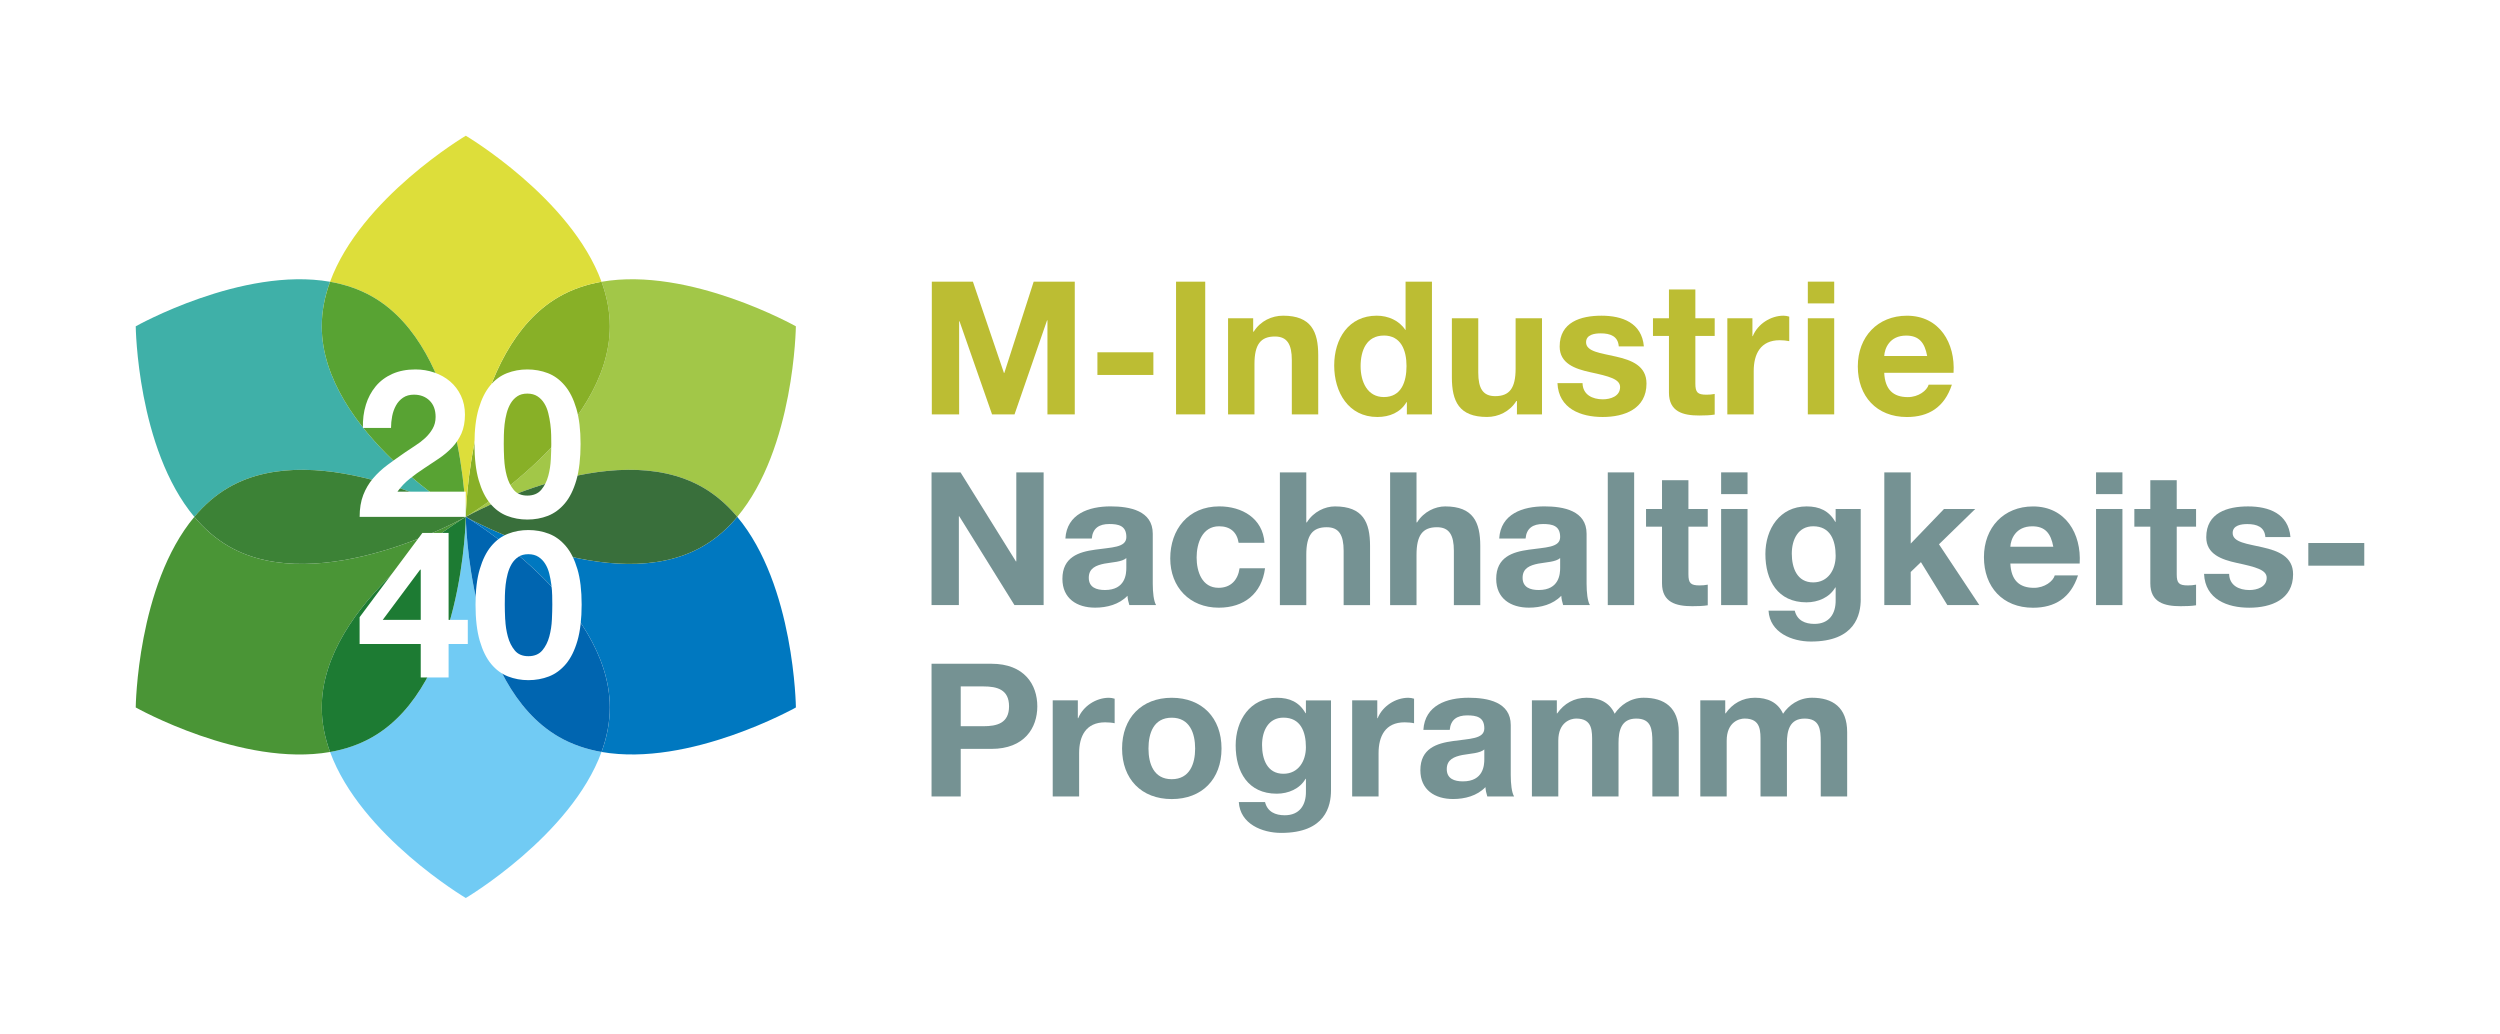<?xml version="1.0" encoding="UTF-8"?>
<svg xmlns="http://www.w3.org/2000/svg" id="Ebene_2" data-name="Ebene 2" viewBox="0 0 929.64 384.41">
  <defs>
    <style>
      .cls-1 {
        fill: #4a9536;
      }

      .cls-1, .cls-2, .cls-3, .cls-4, .cls-5, .cls-6, .cls-7, .cls-8, .cls-9, .cls-10, .cls-11, .cls-12, .cls-13, .cls-14, .cls-15 {
        stroke-width: 0px;
      }

      .cls-2 {
        fill: #759293;
      }

      .cls-3 {
        fill: #58a333;
      }

      .cls-4 {
        fill: #88b027;
      }

      .cls-5 {
        fill: #a2c748;
      }

      .cls-6 {
        fill: #396f3b;
      }

      .cls-7 {
        fill: #3c8236;
      }

      .cls-8 {
        fill: #3fb0a8;
      }

      .cls-9 {
        fill: #1d7b33;
      }

      .cls-10 {
        fill: #ddde3a;
      }

      .cls-11 {
        fill: #bcbd33;
      }

      .cls-12 {
        fill: #71cbf4;
      }

      .cls-13 {
        fill: #fff;
      }

      .cls-14 {
        fill: #0065b0;
      }

      .cls-15 {
        fill: #0078c0;
      }
    </style>
  </defs>
  <g id="Schutzzone">
    <rect class="cls-13" width="929.64" height="384.41"></rect>
  </g>
  <g id="Form">
    <path class="cls-5" d="m173.21,192.2s54.26-30.52,88.15-10.95c4.94,2.85,9.17,6.61,12.79,10.95,21.28-25.44,21.8-70.86,21.8-70.86,0,0-39.6-22.27-72.27-16.56,1.94,5.31,3.08,10.85,3.08,16.56,0,39.14-53.56,70.86-53.56,70.86Z"></path>
    <path class="cls-4" d="m173.21,192.2s53.56-31.73,53.56-70.86c0-5.7-1.14-11.24-3.08-16.56-5.57.97-10.94,2.76-15.88,5.61-33.89,19.57-34.59,81.81-34.59,81.81Z"></path>
    <path class="cls-15" d="m261.36,203.15c-33.89,19.57-88.15-10.95-88.15-10.95h0s53.56,31.73,53.56,70.87c0,5.7-1.14,11.24-3.08,16.55,32.67,5.71,72.27-16.55,72.27-16.55,0,0-.51-45.43-21.8-70.87-3.63,4.34-7.86,8.1-12.8,10.95Z"></path>
    <path class="cls-12" d="m173.21,192.2h0s-.71,62.25-34.59,81.81c-4.94,2.85-10.31,4.63-15.88,5.61,11.39,31.15,50.47,54.31,50.47,54.31,0,0,39.08-23.16,50.47-54.31-5.57-.97-10.94-2.76-15.88-5.61-33.88-19.56-34.59-81.76-34.59-81.81Z"></path>
    <path class="cls-6" d="m261.36,181.25c-33.89-19.57-88.15,10.95-88.15,10.95,0,0,54.25,30.52,88.15,10.95,4.94-2.85,9.17-6.61,12.8-10.95-3.63-4.34-7.86-8.1-12.79-10.95Z"></path>
    <path class="cls-14" d="m173.21,192.2s.71,62.25,34.59,81.81c4.94,2.85,10.31,4.63,15.88,5.61,1.94-5.31,3.08-10.85,3.08-16.55,0-39.14-53.56-70.87-53.56-70.87Z"></path>
    <path class="cls-1" d="m173.21,192.2h0s-54.26,30.52-88.15,10.95c-4.94-2.85-9.17-6.61-12.79-10.95-21.28,25.44-21.8,70.87-21.8,70.87,0,0,39.6,22.27,72.27,16.56-1.94-5.31-3.08-10.85-3.08-16.56,0-39.14,53.56-70.87,53.56-70.87Z"></path>
    <path class="cls-8" d="m85.06,181.25c33.89-19.57,88.15,10.95,88.15,10.95,0,0-53.56-31.73-53.56-70.86,0-5.7,1.14-11.24,3.09-16.56-32.67-5.71-72.27,16.56-72.27,16.56,0,0,.51,45.43,21.8,70.87,3.63-4.34,7.86-8.1,12.79-10.95Z"></path>
    <path class="cls-10" d="m173.21,192.2s.7-62.25,34.59-81.81c4.94-2.85,10.31-4.63,15.88-5.61-11.39-31.15-50.47-54.31-50.47-54.31,0,0-39.08,23.16-50.47,54.31,5.57.97,10.94,2.75,15.88,5.61,33.89,19.57,34.59,81.81,34.59,81.81Z"></path>
    <path class="cls-3" d="m173.21,192.2s-.7-62.25-34.59-81.81c-4.94-2.85-10.31-4.63-15.88-5.61-1.94,5.31-3.09,10.85-3.09,16.56,0,39.14,53.56,70.86,53.56,70.86Z"></path>
    <path class="cls-9" d="m173.21,192.2s-53.56,31.73-53.56,70.87c0,5.7,1.14,11.24,3.08,16.56,5.57-.97,10.94-2.76,15.88-5.61,33.88-19.56,34.59-81.76,34.59-81.81Z"></path>
    <path class="cls-7" d="m85.06,203.15c33.89,19.57,88.15-10.95,88.15-10.95,0,0-54.25-30.52-88.15-10.95-4.94,2.85-9.17,6.61-12.79,10.95,3.63,4.34,7.86,8.1,12.79,10.95Z"></path>
  </g>
  <g id="Typografie">
    <g>
      <path class="cls-2" d="m346.4,175.66h10.78l20.6,33.11h.14v-33.11h10.16v49.35h-10.85l-20.53-33.04h-.14v33.04h-10.16v-49.35Z"></path>
      <path class="cls-2" d="m396.17,200.26c.55-9.19,8.78-11.96,16.8-11.96,7.12,0,15.69,1.59,15.69,10.16v18.59c0,3.25.35,6.5,1.24,7.95h-9.95c-.35-1.11-.62-2.28-.69-3.46-3.11,3.25-7.67,4.42-12.03,4.42-6.77,0-12.17-3.39-12.17-10.71,0-8.09,6.08-10.02,12.17-10.85,6.01-.9,11.61-.69,11.61-4.7,0-4.22-2.9-4.84-6.36-4.84-3.73,0-6.15,1.52-6.5,5.39h-9.82Zm22.67,7.26c-1.66,1.45-5.12,1.52-8.16,2.07-3.04.62-5.81,1.66-5.81,5.25s2.83,4.56,6.01,4.56c7.67,0,7.95-6.08,7.95-8.22v-3.66Z"></path>
      <path class="cls-2" d="m460.59,201.85c-.62-4.01-3.18-6.15-7.26-6.15-6.29,0-8.36,6.36-8.36,11.61s2,11.27,8.16,11.27c4.56,0,7.19-2.9,7.81-7.26h9.47c-1.24,9.47-7.81,14.65-17.21,14.65-10.78,0-18.04-7.6-18.04-18.32s6.64-19.35,18.25-19.35c8.43,0,16.17,4.42,16.8,13.55h-9.61Z"></path>
      <path class="cls-2" d="m475.93,175.66h9.82v18.59h.21c2.49-4.01,6.77-5.94,10.44-5.94,10.44,0,13.06,5.88,13.06,14.72v21.98h-9.82v-20.18c0-5.88-1.73-8.78-6.29-8.78-5.32,0-7.6,2.97-7.6,10.23v18.73h-9.82v-49.35Z"></path>
      <path class="cls-2" d="m516.92,175.66h9.82v18.59h.21c2.49-4.01,6.77-5.94,10.44-5.94,10.44,0,13.06,5.88,13.06,14.72v21.98h-9.82v-20.18c0-5.88-1.73-8.78-6.29-8.78-5.32,0-7.6,2.97-7.6,10.23v18.73h-9.82v-49.35Z"></path>
      <path class="cls-2" d="m557.49,200.26c.55-9.19,8.78-11.96,16.8-11.96,7.12,0,15.69,1.59,15.69,10.16v18.59c0,3.25.35,6.5,1.24,7.95h-9.96c-.35-1.11-.62-2.28-.69-3.46-3.11,3.25-7.67,4.42-12.03,4.42-6.78,0-12.17-3.39-12.17-10.71,0-8.09,6.08-10.02,12.17-10.85,6.01-.9,11.61-.69,11.61-4.7,0-4.22-2.9-4.84-6.36-4.84-3.73,0-6.15,1.52-6.5,5.39h-9.81Zm22.67,7.26c-1.66,1.45-5.12,1.52-8.16,2.07-3.04.62-5.81,1.66-5.81,5.25s2.83,4.56,6.01,4.56c7.67,0,7.95-6.08,7.95-8.22v-3.66Z"></path>
      <path class="cls-2" d="m597.86,175.66h9.81v49.35h-9.81v-49.35Z"></path>
      <path class="cls-2" d="m627.85,189.27h7.19v6.57h-7.19v17.7c0,3.32.83,4.15,4.15,4.15,1.04,0,2-.07,3.04-.28v7.67c-1.66.28-3.8.34-5.74.34-6.01,0-11.27-1.38-11.27-8.5v-21.08h-5.94v-6.57h5.94v-10.71h9.82v10.71Z"></path>
      <path class="cls-2" d="m649.83,183.74h-9.82v-8.09h9.82v8.09Zm-9.82,5.53h9.82v35.74h-9.82v-35.74Z"></path>
      <path class="cls-2" d="m691.93,222.73c0,5.88-2.07,15.83-18.53,15.83-7.05,0-15.28-3.32-15.76-11.47h9.75c.9,3.66,3.87,4.91,7.33,4.91,5.46,0,7.95-3.73,7.88-8.85v-4.7h-.14c-2.14,3.73-6.43,5.53-10.71,5.53-10.71,0-15.28-8.16-15.28-17.97,0-9.26,5.32-17.7,15.34-17.7,4.7,0,8.29,1.59,10.64,5.74h.14v-4.77h9.33v33.46Zm-9.33-16.04c0-5.81-2-10.99-8.36-10.99-5.53,0-7.95,4.84-7.95,10.16s1.94,10.71,7.95,10.71c5.6,0,8.36-4.77,8.36-9.88Z"></path>
      <path class="cls-2" d="m700.7,175.66h9.82v26.47l12.37-12.86h11.61l-13.48,13.13,15,22.6h-11.89l-9.82-15.97-3.8,3.66v12.3h-9.82v-49.35Z"></path>
      <path class="cls-2" d="m747.56,209.53c.28,6.22,3.32,9.06,8.78,9.06,3.94,0,7.12-2.42,7.74-4.63h8.64c-2.76,8.43-8.64,12.03-16.73,12.03-11.27,0-18.25-7.74-18.25-18.8s7.39-18.87,18.25-18.87c12.16,0,18.04,10.23,17.35,21.22h-25.78Zm15.97-6.22c-.9-4.98-3.04-7.6-7.81-7.6-6.22,0-8.02,4.84-8.16,7.6h15.97Z"></path>
      <path class="cls-2" d="m789.24,183.74h-9.81v-8.09h9.81v8.09Zm-9.81,5.53h9.81v35.74h-9.81v-35.74Z"></path>
      <path class="cls-2" d="m809.43,189.27h7.19v6.57h-7.19v17.7c0,3.32.83,4.15,4.15,4.15,1.04,0,2-.07,3.04-.28v7.67c-1.66.28-3.8.34-5.74.34-6.01,0-11.27-1.38-11.27-8.5v-21.08h-5.94v-6.57h5.94v-10.71h9.82v10.71Z"></path>
      <path class="cls-2" d="m828.92,213.4c.07,4.29,3.66,6.01,7.53,6.01,2.83,0,6.43-1.11,6.43-4.56,0-2.97-4.08-4.01-11.13-5.53-5.67-1.24-11.34-3.25-11.34-9.54,0-9.12,7.88-11.47,15.55-11.47s15,2.63,15.76,11.41h-9.33c-.28-3.8-3.18-4.84-6.7-4.84-2.21,0-5.46.41-5.46,3.32,0,3.52,5.53,4.01,11.13,5.32,5.74,1.31,11.34,3.39,11.34,10.02,0,9.4-8.16,12.44-16.31,12.44s-16.38-3.11-16.8-12.58h9.33Z"></path>
      <path class="cls-2" d="m858.36,201.92h20.81v8.43h-20.81v-8.43Z"></path>
    </g>
    <g>
      <path class="cls-11" d="m346.5,104.74h15.28l11.54,33.94h.14l10.92-33.94h15.28v49.35h-10.16v-34.98h-.14l-12.1,34.98h-8.36l-12.1-34.63h-.14v34.63h-10.16v-49.35Z"></path>
      <path class="cls-11" d="m408.08,131h20.81v8.43h-20.81v-8.43Z"></path>
      <path class="cls-11" d="m437.32,104.74h10.85v49.35h-10.85v-49.35Z"></path>
      <path class="cls-11" d="m456.67,118.35h9.33v4.98h.21c2.49-4.01,6.77-5.94,10.92-5.94,10.44,0,13.06,5.88,13.06,14.72v21.98h-9.82v-20.18c0-5.88-1.73-8.78-6.29-8.78-5.32,0-7.6,2.97-7.6,10.23v18.73h-9.82v-35.74Z"></path>
      <path class="cls-11" d="m523.16,149.53h-.14c-2.28,3.87-6.29,5.53-10.85,5.53-10.78,0-16.04-9.26-16.04-19.15s5.32-18.52,15.83-18.52c4.22,0,8.36,1.8,10.64,5.32h-.07.14v-17.97h9.81v49.35h-9.33v-4.56Zm-8.57-24.75c-6.43,0-8.64,5.53-8.64,11.4s2.56,11.47,8.64,11.47c6.5,0,8.43-5.67,8.43-11.54s-2.07-11.34-8.43-11.34Z"></path>
      <path class="cls-11" d="m573.41,154.09h-9.33v-4.98h-.21c-2.49,4.01-6.77,5.94-10.92,5.94-10.44,0-13.06-5.88-13.06-14.72v-21.98h9.81v20.18c0,5.88,1.73,8.78,6.29,8.78,5.32,0,7.6-2.97,7.6-10.23v-18.73h9.81v35.74Z"></path>
      <path class="cls-11" d="m588.48,142.48c.07,4.29,3.66,6.01,7.53,6.01,2.83,0,6.43-1.11,6.43-4.56,0-2.97-4.08-4.01-11.13-5.53-5.67-1.24-11.34-3.25-11.34-9.54,0-9.12,7.88-11.47,15.55-11.47s15,2.63,15.76,11.41h-9.33c-.28-3.8-3.18-4.84-6.7-4.84-2.21,0-5.46.41-5.46,3.32,0,3.52,5.53,4.01,11.13,5.32,5.74,1.31,11.34,3.39,11.34,10.02,0,9.4-8.16,12.44-16.31,12.44s-16.38-3.11-16.8-12.58h9.33Z"></path>
      <path class="cls-11" d="m630.43,118.35h7.19v6.57h-7.19v17.7c0,3.32.83,4.15,4.15,4.15,1.04,0,2-.07,3.04-.28v7.67c-1.66.28-3.8.35-5.74.35-6.01,0-11.27-1.38-11.27-8.5v-21.08h-5.94v-6.57h5.94v-10.71h9.82v10.71Z"></path>
      <path class="cls-11" d="m642.32,118.35h9.33v6.64h.14c1.8-4.49,6.64-7.6,11.41-7.6.69,0,1.52.14,2.14.35v9.12c-.9-.21-2.35-.35-3.53-.35-7.19,0-9.68,5.18-9.68,11.47v16.11h-9.81v-35.74Z"></path>
      <path class="cls-11" d="m682.06,112.82h-9.81v-8.09h9.81v8.09Zm-9.81,5.53h9.81v35.74h-9.81v-35.74Z"></path>
      <path class="cls-11" d="m700.66,138.61c.28,6.22,3.32,9.06,8.78,9.06,3.94,0,7.12-2.42,7.74-4.63h8.64c-2.77,8.43-8.64,12.03-16.73,12.03-11.27,0-18.25-7.74-18.25-18.8s7.4-18.87,18.25-18.87c12.17,0,18.04,10.23,17.35,21.22h-25.78Zm15.97-6.22c-.9-4.98-3.04-7.6-7.81-7.6-6.22,0-8.02,4.84-8.16,7.6h15.97Z"></path>
    </g>
    <g>
      <path class="cls-2" d="m346.4,246.82h22.26c12.3,0,17.07,7.81,17.07,15.83s-4.77,15.83-17.07,15.83h-11.41v17.7h-10.85v-49.35Zm10.85,23.23h8.43c5.05,0,9.54-1.11,9.54-7.4s-4.49-7.4-9.54-7.4h-8.43v14.79Z"></path>
      <path class="cls-2" d="m391.47,260.43h9.33v6.64h.14c1.8-4.49,6.64-7.6,11.41-7.6.69,0,1.52.14,2.14.35v9.12c-.9-.21-2.35-.34-3.53-.34-7.19,0-9.68,5.18-9.68,11.47v16.11h-9.82v-35.74Z"></path>
      <path class="cls-2" d="m435.71,259.47c11.27,0,18.52,7.46,18.52,18.87s-7.26,18.8-18.52,18.8-18.46-7.46-18.46-18.8,7.26-18.87,18.46-18.87Zm0,30.28c6.7,0,8.71-5.74,8.71-11.4s-2-11.47-8.71-11.47-8.64,5.74-8.64,11.47,2,11.4,8.64,11.4Z"></path>
      <path class="cls-2" d="m494.94,293.89c0,5.88-2.07,15.83-18.52,15.83-7.05,0-15.28-3.32-15.76-11.47h9.75c.9,3.66,3.87,4.91,7.33,4.91,5.46,0,7.95-3.73,7.88-8.85v-4.7h-.14c-2.14,3.73-6.43,5.53-10.71,5.53-10.71,0-15.28-8.16-15.28-17.97,0-9.26,5.32-17.7,15.34-17.7,4.7,0,8.29,1.59,10.64,5.74h.14v-4.77h9.33v33.45Zm-9.33-16.04c0-5.81-2-10.99-8.36-10.99-5.53,0-7.95,4.84-7.95,10.16s1.93,10.71,7.95,10.71c5.6,0,8.36-4.77,8.36-9.88Z"></path>
      <path class="cls-2" d="m502.82,260.43h9.33v6.64h.14c1.8-4.49,6.63-7.6,11.4-7.6.69,0,1.52.14,2.14.35v9.12c-.9-.21-2.35-.34-3.52-.34-7.19,0-9.68,5.18-9.68,11.47v16.11h-9.82v-35.74Z"></path>
      <path class="cls-2" d="m529.29,271.42c.55-9.19,8.78-11.96,16.8-11.96,7.12,0,15.69,1.59,15.69,10.16v18.59c0,3.25.35,6.5,1.24,7.95h-9.96c-.35-1.11-.62-2.28-.69-3.46-3.11,3.25-7.67,4.42-12.03,4.42-6.78,0-12.17-3.39-12.17-10.71,0-8.09,6.08-10.02,12.17-10.85,6.01-.9,11.61-.69,11.61-4.7,0-4.22-2.9-4.84-6.36-4.84-3.73,0-6.15,1.52-6.5,5.39h-9.81Zm22.67,7.26c-1.66,1.45-5.12,1.52-8.16,2.07-3.04.62-5.81,1.66-5.81,5.25s2.83,4.56,6.01,4.56c7.67,0,7.95-6.08,7.95-8.23v-3.66Z"></path>
      <path class="cls-2" d="m569.66,260.43h9.26v4.84h.14c2.56-3.66,6.29-5.81,10.92-5.81s8.5,1.66,10.44,5.95c2.07-3.11,5.81-5.95,10.78-5.95,7.6,0,13.06,3.53,13.06,12.79v23.92h-9.82v-20.25c0-4.77-.41-8.71-6.01-8.71s-6.57,4.56-6.57,9.05v19.91h-9.82v-20.05c0-4.15.28-8.92-5.94-8.92-1.94,0-6.64,1.24-6.64,8.22v20.74h-9.81v-35.74Z"></path>
      <path class="cls-2" d="m632.28,260.43h9.26v4.84h.14c2.56-3.66,6.29-5.81,10.92-5.81s8.5,1.66,10.44,5.95c2.07-3.11,5.81-5.95,10.78-5.95,7.6,0,13.06,3.53,13.06,12.79v23.92h-9.82v-20.25c0-4.77-.41-8.71-6.01-8.71s-6.57,4.56-6.57,9.05v19.91h-9.82v-20.05c0-4.15.28-8.92-5.94-8.92-1.94,0-6.64,1.24-6.64,8.22v20.74h-9.81v-35.74Z"></path>
    </g>
    <g>
      <path class="cls-13" d="m178.01,151.93c1.05-3.56,2.47-6.41,4.26-8.56,1.79-2.15,3.88-3.68,6.26-4.61,2.38-.92,4.9-1.38,7.56-1.38s5.26.46,7.64,1.38c2.38.92,4.48,2.46,6.29,4.61,1.82,2.15,3.25,5,4.3,8.56,1.05,3.56,1.57,7.95,1.57,13.17s-.53,9.87-1.57,13.47c-1.05,3.61-2.48,6.49-4.3,8.64-1.82,2.15-3.92,3.68-6.29,4.61-2.38.92-4.93,1.38-7.64,1.38s-5.18-.46-7.56-1.38c-2.38-.92-4.47-2.46-6.26-4.61-1.79-2.15-3.21-5.03-4.26-8.64-1.05-3.61-1.57-8.1-1.57-13.47s.52-9.61,1.57-13.17m9.48,18.73c.1,2.18.42,4.28.96,6.3.54,2.02,1.4,3.75,2.57,5.18,1.18,1.43,2.87,2.15,5.07,2.15s3.98-.72,5.18-2.15c1.2-1.43,2.07-3.16,2.61-5.18.54-2.02.86-4.12.96-6.3.1-2.17.16-4.03.16-5.56,0-.92-.01-2.04-.04-3.34-.03-1.31-.13-2.65-.31-4.03-.18-1.38-.43-2.75-.77-4.11-.33-1.36-.83-2.57-1.5-3.65-.66-1.07-1.51-1.95-2.53-2.61-1.02-.66-2.28-1-3.76-1s-2.73.33-3.72,1c-1,.67-1.82,1.54-2.46,2.61-.64,1.08-1.14,2.29-1.5,3.65-.36,1.36-.61,2.73-.77,4.11-.15,1.38-.24,2.73-.27,4.03-.03,1.3-.04,2.42-.04,3.34,0,1.54.05,3.39.15,5.56m-51.44-20.11c.82-2.64,2.05-4.94,3.69-6.91,1.64-1.97,3.7-3.5,6.18-4.61,2.48-1.1,5.33-1.65,8.56-1.65,2.46,0,4.8.38,7.03,1.15,2.23.77,4.18,1.87,5.87,3.3,1.69,1.43,3.03,3.2,4.03,5.3,1,2.1,1.5,4.45,1.5,7.06s-.44,5.04-1.3,6.99c-.87,1.95-2.02,3.67-3.46,5.18-1.43,1.51-3.06,2.88-4.88,4.11-1.82,1.23-3.65,2.45-5.49,3.65-1.84,1.2-3.64,2.49-5.37,3.88-1.74,1.38-3.28,2.99-4.61,4.84h25.41v9.37h-39.46c0-3.12.45-5.83,1.34-8.14.89-2.3,2.11-4.36,3.65-6.18,1.54-1.81,3.34-3.49,5.41-5.03,2.07-1.54,4.26-3.09,6.56-4.68,1.17-.82,2.43-1.65,3.76-2.5,1.33-.84,2.55-1.78,3.65-2.8,1.1-1.02,2.02-2.17,2.76-3.45.74-1.28,1.12-2.74,1.12-4.38,0-2.61-.76-4.64-2.26-6.1-1.51-1.46-3.44-2.19-5.8-2.19-1.59,0-2.93.37-4.03,1.11-1.1.74-1.99,1.71-2.65,2.92-.66,1.2-1.14,2.53-1.42,3.99-.28,1.46-.42,2.91-.42,4.34h-10.44c-.1-3.07.26-5.92,1.08-8.56"></path>
      <path class="cls-13" d="m178.4,211.65c1.05-3.56,2.47-6.41,4.26-8.56,1.79-2.15,3.88-3.68,6.26-4.61s4.9-1.38,7.56-1.38,5.26.46,7.64,1.38c2.38.92,4.48,2.46,6.3,4.61,1.82,2.15,3.25,5,4.3,8.56,1.05,3.56,1.57,7.95,1.57,13.17s-.53,9.87-1.57,13.47c-1.05,3.61-2.48,6.49-4.3,8.64-1.82,2.15-3.92,3.69-6.3,4.61-2.38.92-4.93,1.38-7.64,1.38s-5.18-.46-7.56-1.38c-2.38-.92-4.47-2.46-6.26-4.61-1.79-2.15-3.21-5.03-4.26-8.64-1.05-3.61-1.57-8.1-1.57-13.47s.52-9.61,1.57-13.17m9.48,18.73c.1,2.18.42,4.28.96,6.3.54,2.02,1.39,3.75,2.57,5.18,1.17,1.43,2.86,2.15,5.07,2.15s3.98-.72,5.18-2.15c1.2-1.43,2.07-3.16,2.61-5.18.54-2.02.86-4.12.96-6.3.1-2.17.15-4.03.15-5.56,0-.92-.01-2.04-.04-3.34-.03-1.3-.13-2.65-.31-4.03-.18-1.38-.43-2.75-.77-4.11-.33-1.36-.83-2.57-1.5-3.65-.66-1.08-1.51-1.95-2.53-2.61-1.02-.66-2.28-1-3.76-1s-2.73.33-3.72,1c-1,.67-1.82,1.54-2.46,2.61-.64,1.07-1.14,2.29-1.5,3.65-.36,1.36-.61,2.73-.77,4.11-.15,1.38-.24,2.73-.27,4.03-.03,1.3-.04,2.42-.04,3.34,0,1.54.05,3.39.15,5.56m-54.13,9.1v-9.98l23.34-31.32h9.75v32.32h7.14v8.98h-7.14v12.44h-10.36v-12.44h-22.73Zm22.5-27.64l-13.9,18.66h14.13v-18.66h-.23Z"></path>
    </g>
  </g>
</svg>
